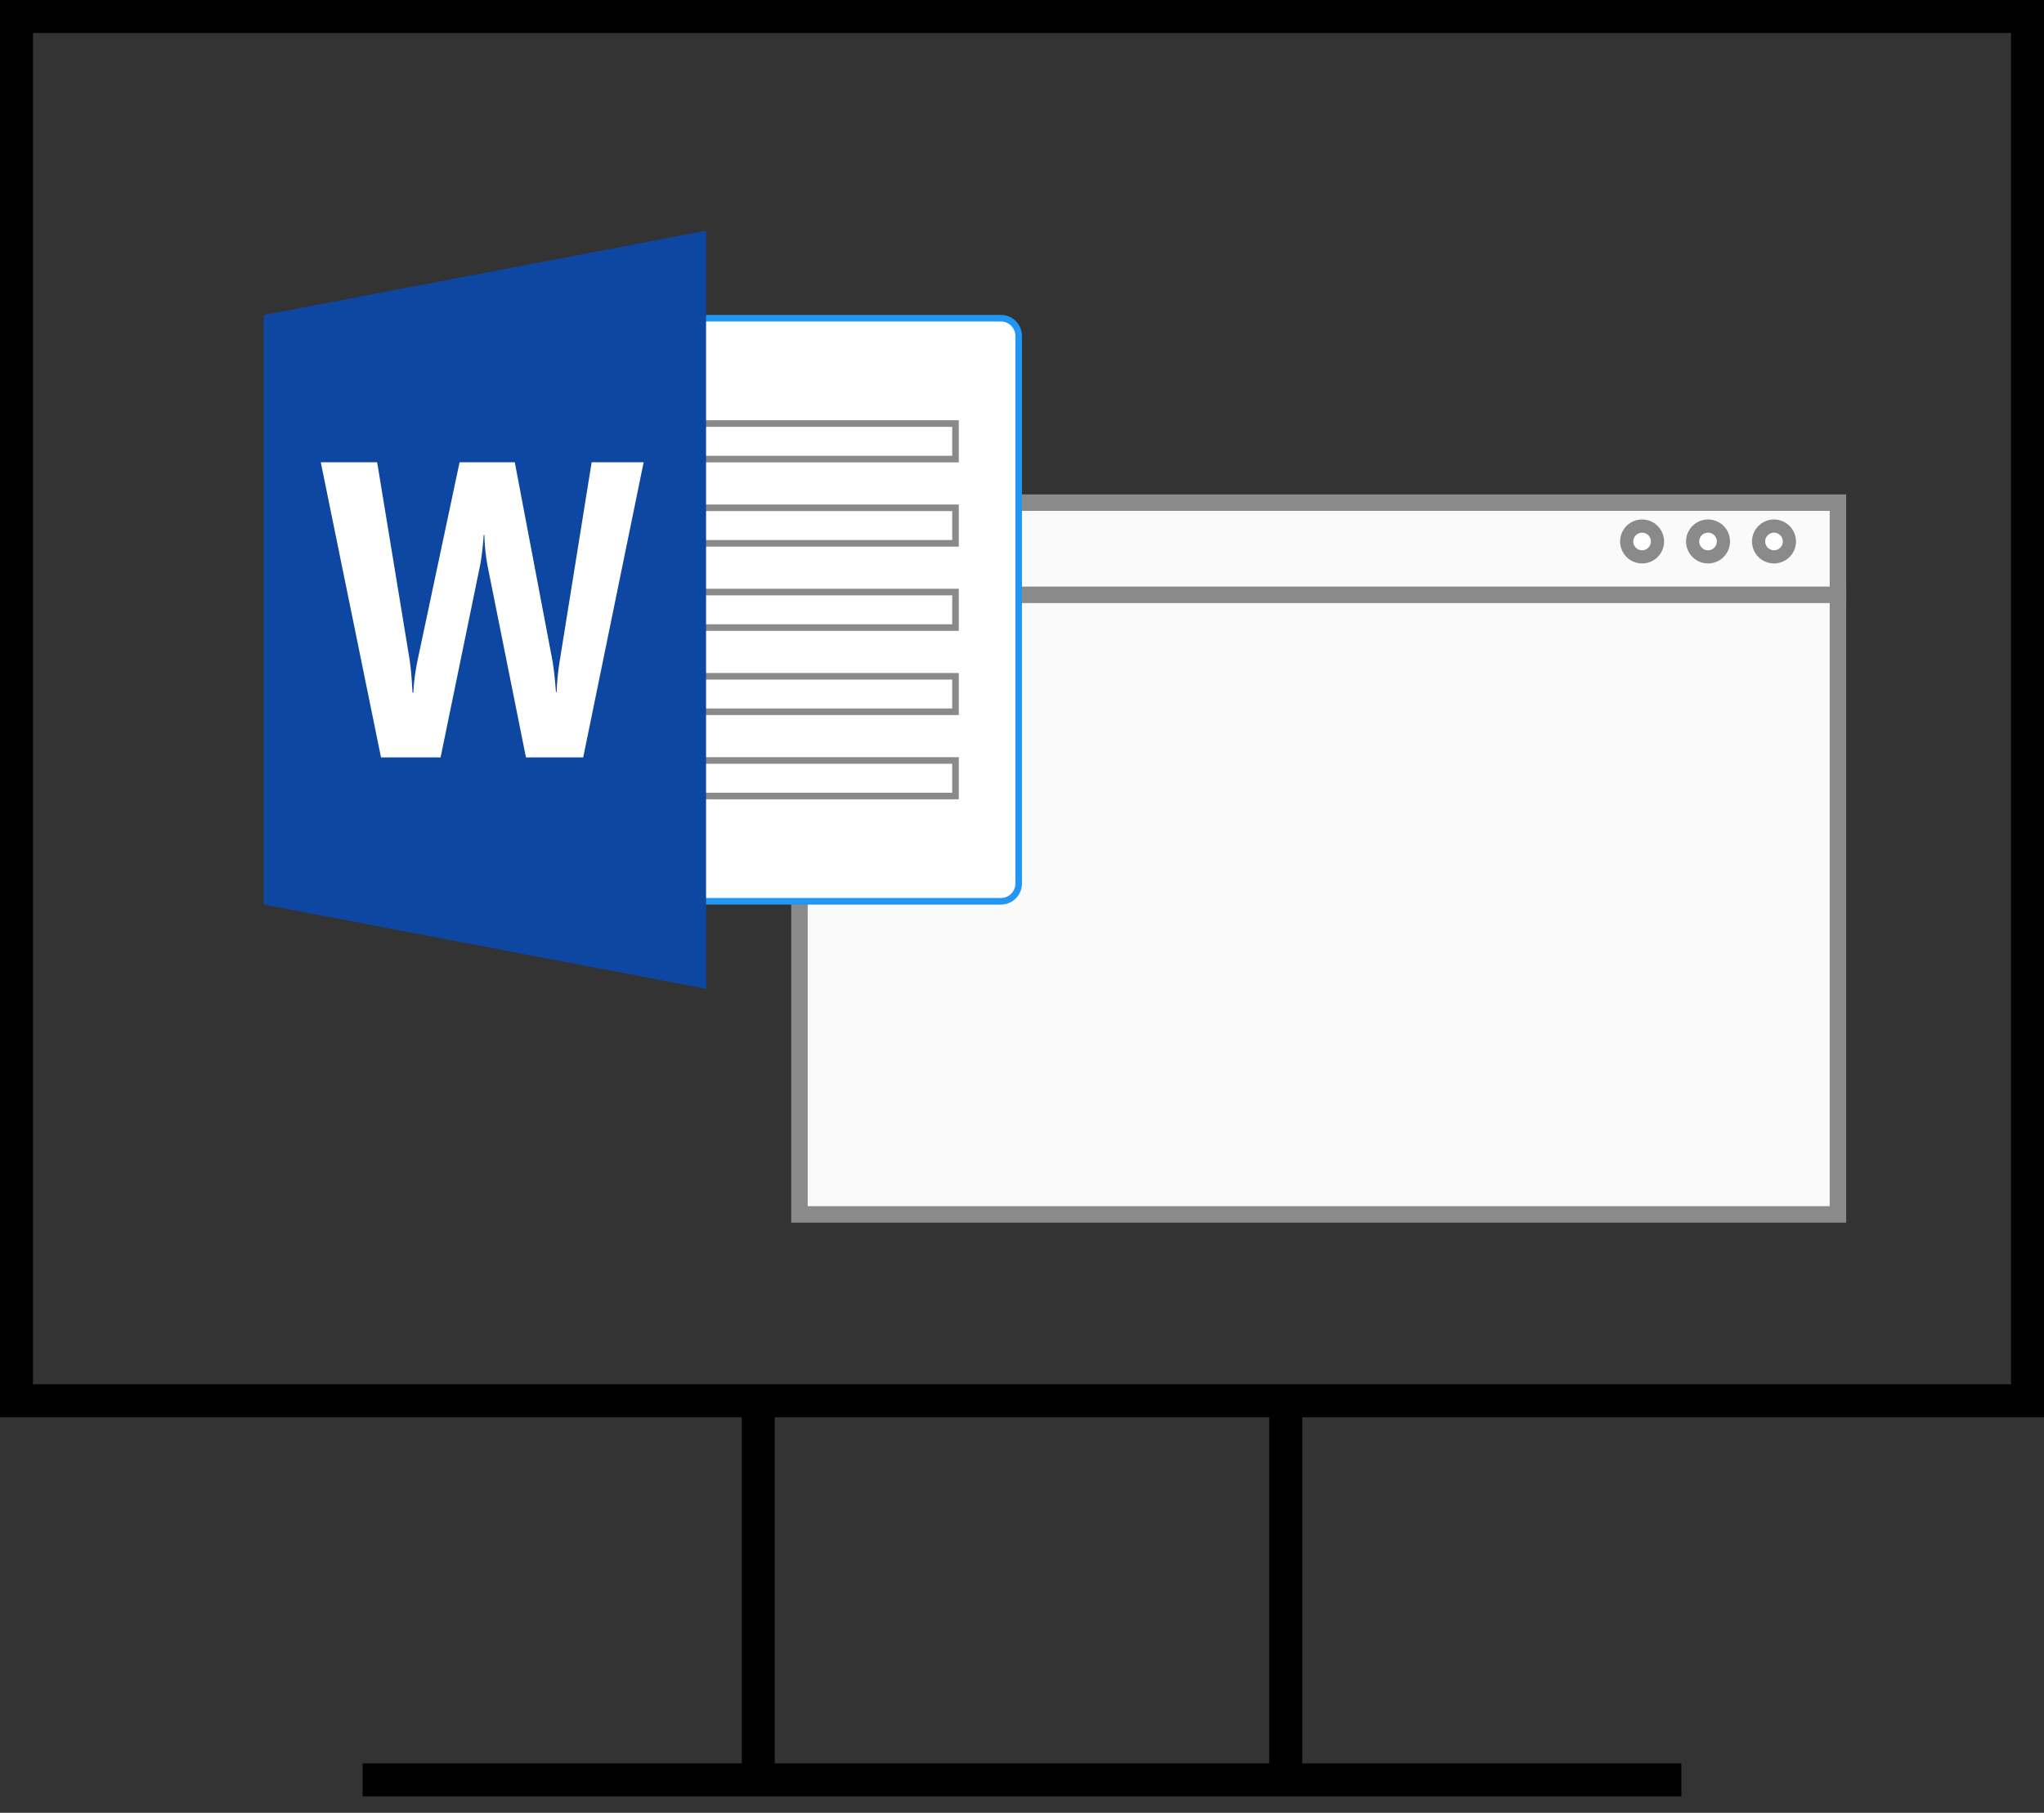 <svg xmlns="http://www.w3.org/2000/svg" width="62" height="55" fill="none"><rect width="100%" height="100%" fill="#333333" stroke="none"/><path stroke="#000" d="M.5.5h61v42H.5zM23 43v11m16-11v11m-28 0h40"></path><path d="M24.25 15.25h31.5v21.595h-31.5V15.25z" fill="#FAFAFA" stroke="#8A8A8A" stroke-width=".5"></path><circle cx="49.809" cy="16.428" r=".467" fill="#fff" stroke="#8A8A8A" stroke-width=".4"></circle><circle cx="51.809" cy="16.428" r=".467" fill="#fff" stroke="#8A8A8A" stroke-width=".4"></circle><circle cx="53.81" cy="16.428" r=".467" fill="#fff" stroke="#8A8A8A" stroke-width=".4"></circle><path d="M24 18.047h32" stroke="#8A8A8A" stroke-width=".5"></path><path d="M20.239 27.344V9.655H30.36c.298 0 .539.241.539.54v16.61c0 .298-.24.54-.539.54H20.239z" fill="#fff" stroke="#2196F3" stroke-width=".2"></path><path d="M20.239 12.851h8.744v1.077H20.24v-1.077zm0 2.555h8.744v1.078H20.24v-1.078zm0 2.556h8.744v1.078H20.24v-1.078zm0 2.556h8.744v1.077H20.24v-1.077zm0 2.555h8.744v1.078H20.24v-1.078z" stroke="#8A8A8A" stroke-width=".2"></path><path d="M21.417 30L8 27.444V9.556L21.417 7v23z" fill="#0D47A1"></path><path d="M17.69 22.98h-1.736l-1.151-5.742a5.968 5.968 0 01-.111-1.007h-.02c-.028.407-.071.742-.127 1.007l-1.181 5.742h-1.807L9.73 14.026h1.71l.98 5.96c.04.258.071.6.092 1.027h.027c.012-.318.062-.672.142-1.051l1.259-5.936h1.675l1.14 6.008c.04.222.076.54.109.965h.02c.012-.329.046-.66.102-.998l.96-5.975h1.577L17.69 22.98z" fill="#fff"></path></svg>